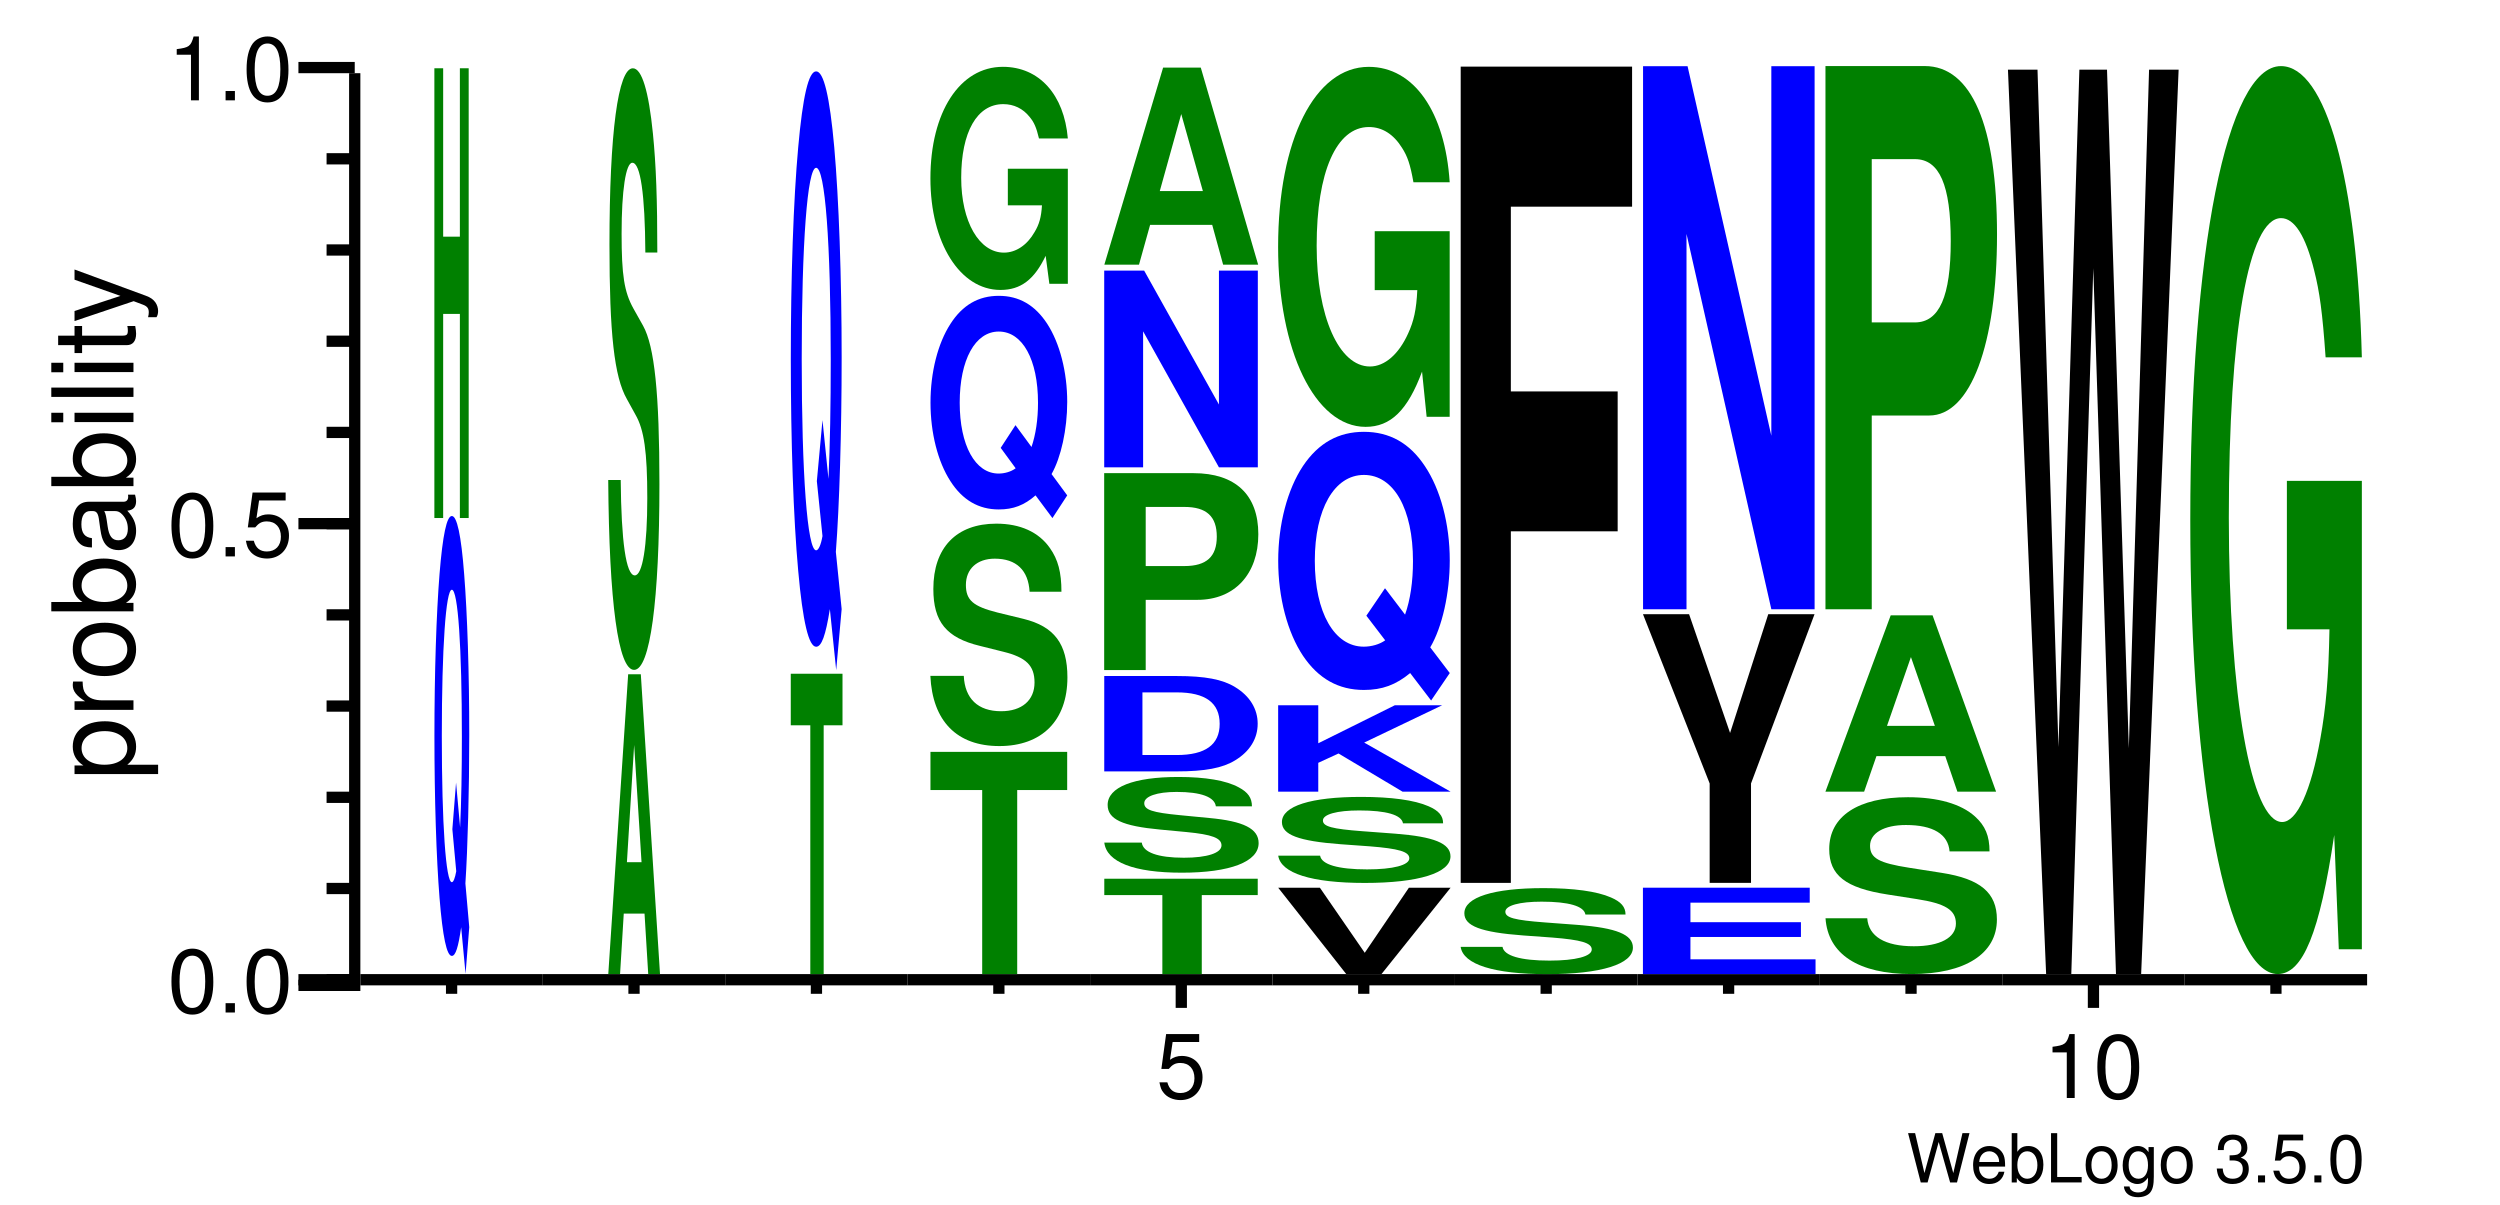 <?xml version="1.0" encoding="UTF-8"?>
<svg xmlns="http://www.w3.org/2000/svg" xmlns:xlink="http://www.w3.org/1999/xlink" width="222pt" height="107pt" viewBox="0 0 222 107" version="1.1" style="background: white" >
<defs>
<g>
<symbol overflow="visible" id="glyph0-0">
<path style="stroke:none;" d="M 4.469 0 L 5.578 -4.375 L 4.953 -4.375 L 4.141 -0.828 L 3.156 -4.375 L 2.547 -4.375 L 1.578 -0.828 L 0.75 -4.375 L 0.125 -4.375 L 1.25 0 L 1.859 0 L 2.844 -3.594 L 3.859 0 Z M 4.469 0 "/>
</symbol>
<symbol overflow="visible" id="glyph0-1">
<path style="stroke:none;" d="M 3.078 -1.406 C 3.078 -1.891 3.047 -2.172 2.953 -2.406 C 2.75 -2.922 2.266 -3.234 1.688 -3.234 C 0.797 -3.234 0.234 -2.562 0.234 -1.531 C 0.234 -0.5 0.781 0.141 1.672 0.141 C 2.391 0.141 2.891 -0.266 3.016 -0.953 L 2.516 -0.953 C 2.375 -0.547 2.094 -0.328 1.688 -0.328 C 1.375 -0.328 1.094 -0.469 0.938 -0.734 C 0.812 -0.906 0.766 -1.094 0.766 -1.406 Z M 0.781 -1.812 C 0.812 -2.391 1.172 -2.766 1.672 -2.766 C 2.172 -2.766 2.547 -2.359 2.547 -1.844 C 2.547 -1.844 2.547 -1.828 2.531 -1.812 Z M 0.781 -1.812 "/>
</symbol>
<symbol overflow="visible" id="glyph0-2">
<path style="stroke:none;" d="M 0.328 -4.375 L 0.328 0 L 0.781 0 L 0.781 -0.406 C 1.016 -0.031 1.328 0.141 1.766 0.141 C 2.594 0.141 3.141 -0.547 3.141 -1.578 C 3.141 -2.609 2.625 -3.234 1.797 -3.234 C 1.359 -3.234 1.062 -3.078 0.828 -2.719 L 0.828 -4.375 Z M 1.703 -2.766 C 2.25 -2.766 2.609 -2.281 2.609 -1.531 C 2.609 -0.812 2.25 -0.328 1.703 -0.328 C 1.172 -0.328 0.828 -0.812 0.828 -1.547 C 0.828 -2.281 1.172 -2.766 1.703 -2.766 Z M 1.703 -2.766 "/>
</symbol>
<symbol overflow="visible" id="glyph0-3">
<path style="stroke:none;" d="M 1.031 -4.375 L 0.484 -4.375 L 0.484 0 L 3.203 0 L 3.203 -0.484 L 1.031 -0.484 Z M 1.031 -4.375 "/>
</symbol>
<symbol overflow="visible" id="glyph0-4">
<path style="stroke:none;" d="M 1.625 -3.234 C 0.75 -3.234 0.219 -2.609 0.219 -1.547 C 0.219 -0.484 0.75 0.141 1.641 0.141 C 2.516 0.141 3.062 -0.484 3.062 -1.531 C 3.062 -2.609 2.531 -3.234 1.625 -3.234 Z M 1.641 -2.766 C 2.203 -2.766 2.531 -2.312 2.531 -1.531 C 2.531 -0.797 2.188 -0.328 1.641 -0.328 C 1.078 -0.328 0.734 -0.781 0.734 -1.547 C 0.734 -2.297 1.078 -2.766 1.641 -2.766 Z M 1.641 -2.766 "/>
</symbol>
<symbol overflow="visible" id="glyph0-5">
<path style="stroke:none;" d="M 2.469 -3.141 L 2.469 -2.688 C 2.219 -3.062 1.906 -3.234 1.516 -3.234 C 0.719 -3.234 0.172 -2.531 0.172 -1.516 C 0.172 -1 0.312 -0.578 0.562 -0.281 C 0.797 -0.016 1.141 0.141 1.469 0.141 C 1.859 0.141 2.141 -0.031 2.422 -0.422 L 2.422 -0.266 C 2.422 0.156 2.375 0.422 2.25 0.594 C 2.109 0.781 1.859 0.891 1.547 0.891 C 1.312 0.891 1.109 0.828 0.984 0.719 C 0.859 0.625 0.812 0.547 0.781 0.359 L 0.281 0.359 C 0.328 0.953 0.797 1.312 1.531 1.312 C 2 1.312 2.406 1.156 2.609 0.906 C 2.844 0.625 2.938 0.219 2.938 -0.516 L 2.938 -3.141 Z M 1.562 -2.766 C 2.109 -2.766 2.422 -2.312 2.422 -1.531 C 2.422 -0.781 2.094 -0.328 1.578 -0.328 C 1.031 -0.328 0.703 -0.781 0.703 -1.547 C 0.703 -2.297 1.031 -2.766 1.562 -2.766 Z M 1.562 -2.766 "/>
</symbol>
<symbol overflow="visible" id="glyph0-6">
<path style="stroke:none;" d=""/>
</symbol>
<symbol overflow="visible" id="glyph0-7">
<path style="stroke:none;" d="M 1.328 -1.953 L 1.609 -1.953 C 2.203 -1.953 2.5 -1.688 2.5 -1.188 C 2.5 -0.641 2.172 -0.328 1.609 -0.328 C 1.031 -0.328 0.75 -0.625 0.719 -1.234 L 0.188 -1.234 C 0.219 -0.891 0.281 -0.672 0.375 -0.484 C 0.594 -0.078 1.016 0.141 1.594 0.141 C 2.469 0.141 3.031 -0.391 3.031 -1.188 C 3.031 -1.734 2.828 -2.031 2.312 -2.203 C 2.719 -2.359 2.906 -2.656 2.906 -3.078 C 2.906 -3.812 2.422 -4.25 1.609 -4.25 C 0.75 -4.25 0.297 -3.781 0.281 -2.875 L 0.812 -2.875 C 0.812 -3.141 0.844 -3.281 0.906 -3.406 C 1.031 -3.641 1.297 -3.797 1.625 -3.797 C 2.094 -3.797 2.375 -3.516 2.375 -3.062 C 2.375 -2.766 2.266 -2.594 2.031 -2.484 C 1.891 -2.438 1.703 -2.406 1.328 -2.406 Z M 1.328 -1.953 "/>
</symbol>
<symbol overflow="visible" id="glyph0-8">
<path style="stroke:none;" d="M 1.141 -0.625 L 0.516 -0.625 L 0.516 0 L 1.141 0 Z M 1.141 -0.625 "/>
</symbol>
<symbol overflow="visible" id="glyph0-9">
<path style="stroke:none;" d="M 2.859 -4.25 L 0.656 -4.25 L 0.344 -1.938 L 0.828 -1.938 C 1.078 -2.234 1.281 -2.328 1.609 -2.328 C 2.172 -2.328 2.531 -1.938 2.531 -1.312 C 2.531 -0.703 2.188 -0.328 1.609 -0.328 C 1.141 -0.328 0.859 -0.562 0.734 -1.047 L 0.203 -1.047 C 0.281 -0.703 0.344 -0.531 0.469 -0.375 C 0.703 -0.047 1.141 0.141 1.625 0.141 C 2.484 0.141 3.078 -0.484 3.078 -1.391 C 3.078 -2.219 2.516 -2.797 1.703 -2.797 C 1.406 -2.797 1.156 -2.719 0.922 -2.547 L 1.094 -3.734 L 2.859 -3.734 Z M 2.859 -4.25 "/>
</symbol>
<symbol overflow="visible" id="glyph0-10">
<path style="stroke:none;" d="M 1.656 -4.25 C 1.25 -4.25 0.891 -4.078 0.672 -3.781 C 0.391 -3.406 0.266 -2.844 0.266 -2.062 C 0.266 -0.625 0.734 0.141 1.656 0.141 C 2.547 0.141 3.047 -0.625 3.047 -2.016 C 3.047 -2.844 2.906 -3.406 2.625 -3.781 C 2.406 -4.094 2.047 -4.25 1.656 -4.25 Z M 1.656 -3.781 C 2.219 -3.781 2.5 -3.203 2.5 -2.062 C 2.5 -0.859 2.219 -0.297 1.641 -0.297 C 1.078 -0.297 0.797 -0.891 0.797 -2.047 C 0.797 -3.219 1.078 -3.781 1.656 -3.781 Z M 1.656 -3.781 "/>
</symbol>
<symbol overflow="visible" id="glyph1-0">
<path style="stroke:none;" d="M 2.203 -5.672 C 1.672 -5.672 1.188 -5.438 0.891 -5.047 C 0.531 -4.547 0.344 -3.797 0.344 -2.75 C 0.344 -0.828 0.984 0.188 2.203 0.188 C 3.406 0.188 4.062 -0.828 4.062 -2.703 C 4.062 -3.797 3.875 -4.531 3.5 -5.047 C 3.203 -5.453 2.734 -5.672 2.203 -5.672 Z M 2.203 -5.047 C 2.953 -5.047 3.344 -4.281 3.344 -2.766 C 3.344 -1.156 2.969 -0.406 2.188 -0.406 C 1.438 -0.406 1.062 -1.188 1.062 -2.734 C 1.062 -4.281 1.438 -5.047 2.203 -5.047 Z M 2.203 -5.047 "/>
</symbol>
<symbol overflow="visible" id="glyph1-1">
<path style="stroke:none;" d="M 1.531 -0.828 L 0.703 -0.828 L 0.703 0 L 1.531 0 Z M 1.531 -0.828 "/>
</symbol>
<symbol overflow="visible" id="glyph1-2">
<path style="stroke:none;" d="M 3.812 -5.672 L 0.875 -5.672 L 0.453 -2.578 L 1.109 -2.578 C 1.438 -2.969 1.703 -3.109 2.141 -3.109 C 2.906 -3.109 3.391 -2.594 3.391 -1.75 C 3.391 -0.938 2.906 -0.438 2.141 -0.438 C 1.531 -0.438 1.156 -0.75 0.984 -1.391 L 0.281 -1.391 C 0.375 -0.922 0.453 -0.703 0.625 -0.5 C 0.938 -0.062 1.516 0.188 2.156 0.188 C 3.297 0.188 4.109 -0.641 4.109 -1.844 C 4.109 -2.969 3.359 -3.734 2.266 -3.734 C 1.875 -3.734 1.547 -3.625 1.219 -3.391 L 1.453 -4.969 L 3.812 -4.969 Z M 3.812 -5.672 "/>
</symbol>
<symbol overflow="visible" id="glyph1-3">
<path style="stroke:none;" d="M 2.078 -4.047 L 2.078 0 L 2.781 0 L 2.781 -5.672 L 2.312 -5.672 C 2.062 -4.797 1.906 -4.688 0.812 -4.547 L 0.812 -4.047 Z M 2.078 -4.047 "/>
</symbol>
<symbol overflow="visible" id="glyph2-0">
<path style="stroke:none;" d="M 2.188 -0.547 L 2.188 -1.375 L -0.547 -1.375 C -0.016 -1.812 0.234 -2.312 0.234 -2.984 C 0.234 -4.344 -0.859 -5.234 -2.531 -5.234 C -4.297 -5.234 -5.391 -4.375 -5.391 -2.984 C -5.391 -2.266 -5.062 -1.703 -4.453 -1.312 L -5.234 -1.312 L -5.234 -0.547 Z M -4.609 -2.844 C -4.609 -3.766 -3.797 -4.359 -2.547 -4.359 C -1.359 -4.359 -0.547 -3.75 -0.547 -2.844 C -0.547 -1.953 -1.344 -1.375 -2.578 -1.375 C -3.812 -1.375 -4.609 -1.953 -4.609 -2.844 Z M -4.609 -2.844 "/>
</symbol>
<symbol overflow="visible" id="glyph2-1">
<path style="stroke:none;" d="M -5.234 -0.688 L 0 -0.688 L 0 -1.531 L -2.719 -1.531 C -3.469 -1.531 -3.953 -1.719 -4.25 -2.125 C -4.438 -2.375 -4.5 -2.625 -4.516 -3.203 L -5.359 -3.203 C -5.375 -3.062 -5.391 -3 -5.391 -2.891 C -5.391 -2.344 -5.062 -1.938 -4.297 -1.453 L -5.234 -1.453 Z M -5.234 -0.688 "/>
</symbol>
<symbol overflow="visible" id="glyph2-2">
<path style="stroke:none;" d="M -5.391 -2.719 C -5.391 -1.25 -4.344 -0.359 -2.578 -0.359 C -0.812 -0.359 0.234 -1.234 0.234 -2.734 C 0.234 -4.203 -0.812 -5.094 -2.547 -5.094 C -4.344 -5.094 -5.391 -4.234 -5.391 -2.719 Z M -4.625 -2.734 C -4.625 -3.672 -3.844 -4.234 -2.547 -4.234 C -1.312 -4.234 -0.547 -3.656 -0.547 -2.734 C -0.547 -1.797 -1.312 -1.234 -2.578 -1.234 C -3.844 -1.234 -4.625 -1.797 -4.625 -2.734 Z M -4.625 -2.734 "/>
</symbol>
<symbol overflow="visible" id="glyph2-3">
<path style="stroke:none;" d="M -7.297 -0.547 L 0 -0.547 L 0 -1.297 L -0.672 -1.297 C -0.062 -1.688 0.234 -2.219 0.234 -2.953 C 0.234 -4.328 -0.906 -5.234 -2.641 -5.234 C -4.344 -5.234 -5.391 -4.375 -5.391 -2.984 C -5.391 -2.266 -5.125 -1.766 -4.531 -1.375 L -7.297 -1.375 Z M -4.609 -2.828 C -4.609 -3.766 -3.797 -4.359 -2.547 -4.359 C -1.359 -4.359 -0.547 -3.734 -0.547 -2.828 C -0.547 -1.953 -1.344 -1.375 -2.578 -1.375 C -3.812 -1.375 -4.609 -1.953 -4.609 -2.828 Z M -4.609 -2.828 "/>
</symbol>
<symbol overflow="visible" id="glyph2-4">
<path style="stroke:none;" d="M -0.484 -5.344 C -0.469 -5.266 -0.469 -5.219 -0.469 -5.172 C -0.469 -4.875 -0.625 -4.719 -0.875 -4.719 L -3.953 -4.719 C -4.891 -4.719 -5.391 -4.047 -5.391 -2.75 C -5.391 -1.984 -5.172 -1.359 -4.781 -1.016 C -4.516 -0.766 -4.203 -0.672 -3.688 -0.656 L -3.688 -1.484 C -4.328 -1.562 -4.625 -1.938 -4.625 -2.719 C -4.625 -3.469 -4.344 -3.891 -3.844 -3.891 L -3.625 -3.891 C -3.266 -3.891 -3.125 -3.688 -3.047 -3.016 C -2.891 -1.844 -2.844 -1.656 -2.719 -1.344 C -2.469 -0.734 -2 -0.422 -1.312 -0.422 C -0.375 -0.422 0.234 -1.078 0.234 -2.141 C 0.234 -2.797 0 -3.328 -0.547 -3.922 C -0.016 -3.984 0.234 -4.234 0.234 -4.781 C 0.234 -4.953 0.203 -5.078 0.141 -5.344 Z M -1.656 -3.891 C -1.375 -3.891 -1.203 -3.812 -0.969 -3.562 C -0.656 -3.219 -0.5 -2.812 -0.5 -2.312 C -0.5 -1.672 -0.812 -1.297 -1.344 -1.297 C -1.891 -1.297 -2.172 -1.656 -2.297 -2.547 C -2.422 -3.438 -2.453 -3.609 -2.594 -3.891 Z M -1.656 -3.891 "/>
</symbol>
<symbol overflow="visible" id="glyph2-5">
<path style="stroke:none;" d="M -5.234 -1.5 L -5.234 -0.672 L 0 -0.672 L 0 -1.5 Z M -7.297 -1.5 L -7.297 -0.656 L -6.234 -0.656 L -6.234 -1.5 Z M -7.297 -1.5 "/>
</symbol>
<symbol overflow="visible" id="glyph2-6">
<path style="stroke:none;" d="M -7.297 -1.516 L -7.297 -0.688 L 0 -0.688 L 0 -1.516 Z M -7.297 -1.516 "/>
</symbol>
<symbol overflow="visible" id="glyph2-7">
<path style="stroke:none;" d="M -5.234 -2.547 L -5.234 -1.688 L -6.688 -1.688 L -6.688 -0.844 L -5.234 -0.844 L -5.234 -0.141 L -4.562 -0.141 L -4.562 -0.844 L -0.594 -0.844 C -0.062 -0.844 0.234 -1.203 0.234 -1.859 C 0.234 -2.062 0.203 -2.266 0.156 -2.547 L -0.547 -2.547 C -0.516 -2.438 -0.5 -2.297 -0.5 -2.141 C -0.5 -1.781 -0.594 -1.688 -0.969 -1.688 L -4.562 -1.688 L -4.562 -2.547 Z M -5.234 -2.547 "/>
</symbol>
<symbol overflow="visible" id="glyph2-8">
<path style="stroke:none;" d="M -5.234 -3.875 L -1.156 -2.438 L -5.234 -1.094 L -5.234 -0.203 L 0.016 -1.969 L 0.844 -1.656 C 1.219 -1.516 1.359 -1.328 1.359 -0.984 C 1.359 -0.859 1.344 -0.719 1.297 -0.547 L 2.047 -0.547 C 2.141 -0.703 2.188 -0.875 2.188 -1.094 C 2.188 -1.375 2.094 -1.656 1.938 -1.875 C 1.734 -2.141 1.516 -2.297 1.094 -2.453 L -5.234 -4.781 Z M -5.234 -3.875 "/>
</symbol>
<symbol overflow="visible" id="glyph3-0">
<path style="stroke:none;" d="M 2.938 -5.266 C 3.141 -8.328 3.281 -13.453 3.281 -18.469 C 3.281 -23.938 3.109 -29.203 2.828 -32.734 C 2.562 -36.203 2.188 -37.891 1.734 -37.891 C 1.281 -37.891 0.922 -36.203 0.641 -32.734 C 0.359 -29.203 0.188 -23.938 0.188 -18.359 C 0.188 -12.781 0.359 -7.516 0.641 -3.984 C 0.922 -0.516 1.281 1.172 1.734 1.172 C 2.062 1.172 2.312 0.406 2.562 -1.375 L 2.953 2.766 L 3.281 -1.375 Z M 2.109 -14.219 L 1.781 -10.078 L 2.125 -6.344 C 2.016 -5.734 1.875 -5.375 1.734 -5.375 C 1.203 -5.375 0.844 -10.531 0.844 -18.359 C 0.844 -26.188 1.203 -31.344 1.734 -31.344 C 2.281 -31.344 2.625 -26.234 2.625 -18.312 C 2.625 -15.234 2.578 -12.484 2.469 -10.234 Z M 2.109 -14.219 "/>
</symbol>
<symbol overflow="visible" id="glyph4-0">
<path style="stroke:none;" d="M 2.609 -18.125 L 2.609 0 L 3.391 0 L 3.391 -39.938 L 2.609 -39.938 L 2.609 -24.984 L 1.125 -24.984 L 1.125 -39.938 L 0.344 -39.938 L 0.344 0 L 1.125 0 L 1.125 -18.125 Z M 2.609 -18.125 "/>
</symbol>
<symbol overflow="visible" id="glyph5-0">
<path style="stroke:none;" d="M 3.391 -5.375 L 3.719 0 L 4.766 0 L 3.062 -26.625 L 1.938 -26.625 L 0.172 0 L 1.219 0 L 1.547 -5.375 Z M 3.125 -9.938 L 1.828 -9.938 L 2.469 -20.344 Z M 3.125 -9.938 "/>
</symbol>
<symbol overflow="visible" id="glyph6-0">
<path style="stroke:none;" d="M 4.594 -35.453 C 4.594 -40.141 4.484 -43.219 4.203 -46.016 C 3.828 -49.781 3.219 -51.812 2.422 -51.812 C 1.109 -51.812 0.344 -46.078 0.344 -36.156 C 0.344 -28.25 0.766 -24.406 1.891 -22.438 L 2.656 -21.047 C 3.422 -19.719 3.703 -17.766 3.703 -13.641 C 3.703 -9.375 3.281 -6.781 2.594 -6.781 C 1.812 -6.781 1.391 -9.797 1.344 -15.25 L 0.234 -15.25 C 0.312 -4.328 1.125 1.609 2.531 1.609 C 3.953 1.609 4.781 -4.547 4.781 -14.891 C 4.781 -22.938 4.344 -27.125 3.328 -28.953 L 2.469 -30.484 C 1.656 -31.953 1.422 -33.422 1.422 -37.125 C 1.422 -40.969 1.797 -43.422 2.375 -43.422 C 3.094 -43.422 3.5 -40.625 3.531 -35.453 Z M 4.594 -35.453 "/>
</symbol>
<symbol overflow="visible" id="glyph7-0">
<path style="stroke:none;" d="M 3.031 -22.094 L 4.703 -22.094 L 4.703 -26.672 L 0.109 -26.672 L 0.109 -22.094 L 1.844 -22.094 L 1.844 0 L 3.031 0 Z M 3.031 -22.094 "/>
</symbol>
<symbol overflow="visible" id="glyph8-0">
<path style="stroke:none;" d="M 4.281 -6.891 C 4.594 -10.906 4.797 -17.594 4.797 -24.141 C 4.797 -31.312 4.547 -38.188 4.141 -42.812 C 3.734 -47.359 3.203 -49.562 2.531 -49.562 C 1.859 -49.562 1.344 -47.359 0.938 -42.812 C 0.516 -38.188 0.281 -31.312 0.281 -24.016 C 0.281 -16.719 0.516 -9.828 0.938 -5.219 C 1.344 -0.672 1.875 1.531 2.531 1.531 C 3.016 1.531 3.375 0.531 3.75 -1.812 L 4.312 3.609 L 4.797 -1.812 Z M 3.094 -18.594 L 2.594 -13.172 L 3.094 -8.297 C 2.953 -7.484 2.734 -7.031 2.531 -7.031 C 1.75 -7.031 1.25 -13.781 1.25 -24.016 C 1.25 -34.25 1.75 -41 2.531 -41 C 3.328 -41 3.828 -34.312 3.828 -23.953 C 3.828 -19.938 3.766 -16.328 3.625 -13.375 Z M 3.094 -18.594 "/>
</symbol>
<symbol overflow="visible" id="glyph9-0">
<path style="stroke:none;" d="M 8 -16.344 L 12.438 -16.344 L 12.438 -19.734 L 0.297 -19.734 L 0.297 -16.344 L 4.891 -16.344 L 4.891 0 L 8 0 Z M 8 -16.344 "/>
</symbol>
<symbol overflow="visible" id="glyph10-0">
<path style="stroke:none;" d="M 12.281 -13.109 C 12.281 -14.828 11.984 -15.969 11.25 -17 C 10.266 -18.406 8.625 -19.156 6.5 -19.156 C 2.953 -19.156 0.906 -17.031 0.906 -13.359 C 0.906 -10.438 2.062 -9.016 5.062 -8.297 L 7.125 -7.781 C 9.141 -7.281 9.891 -6.562 9.891 -5.047 C 9.891 -3.469 8.766 -2.5 6.922 -2.5 C 4.859 -2.5 3.703 -3.625 3.609 -5.641 L 0.641 -5.641 C 0.828 -1.609 3 0.594 6.766 0.594 C 10.562 0.594 12.812 -1.688 12.812 -5.5 C 12.812 -8.484 11.641 -10.031 8.906 -10.703 L 6.594 -11.266 C 4.438 -11.812 3.797 -12.359 3.797 -13.719 C 3.797 -15.141 4.797 -16.047 6.359 -16.047 C 8.281 -16.047 9.344 -15.016 9.453 -13.109 Z M 12.281 -13.109 "/>
</symbol>
<symbol overflow="visible" id="glyph11-0">
<path style="stroke:none;" d="M 11.5 -2.562 C 12.344 -4.047 12.891 -6.531 12.891 -8.969 C 12.891 -11.625 12.234 -14.172 11.125 -15.891 C 10.031 -17.578 8.609 -18.391 6.812 -18.391 C 5.016 -18.391 3.594 -17.578 2.516 -15.891 C 1.406 -14.172 0.75 -11.625 0.75 -8.906 C 0.75 -6.203 1.406 -3.656 2.516 -1.938 C 3.594 -0.25 5.031 0.578 6.812 0.578 C 8.109 0.578 9.078 0.203 10.078 -0.672 L 11.578 1.344 L 12.891 -0.672 Z M 8.297 -6.906 L 6.984 -4.891 L 8.312 -3.078 C 7.922 -2.781 7.344 -2.609 6.797 -2.609 C 4.719 -2.609 3.344 -5.109 3.344 -8.906 C 3.344 -12.719 4.719 -15.219 6.812 -15.219 C 8.922 -15.219 10.297 -12.734 10.297 -8.891 C 10.297 -7.406 10.094 -6.062 9.719 -4.969 Z M 8.297 -6.906 "/>
</symbol>
<symbol overflow="visible" id="glyph12-0">
<path style="stroke:none;" d="M 12.969 -10.172 L 7.641 -10.172 L 7.641 -6.922 L 10.672 -6.922 C 10.609 -5.859 10.422 -5.219 10.016 -4.547 C 9.359 -3.391 8.359 -2.719 7.297 -2.719 C 5.094 -2.719 3.5 -5.469 3.5 -9.359 C 3.5 -13.438 4.906 -15.906 7.234 -15.906 C 8.172 -15.906 8.984 -15.516 9.578 -14.766 C 9.969 -14.297 10.172 -13.844 10.406 -12.859 L 12.969 -12.859 C 12.641 -16.75 10.422 -19.219 7.203 -19.219 C 3.375 -19.219 0.766 -15.203 0.766 -9.312 C 0.766 -3.578 3.391 0.594 6.984 0.594 C 8.781 0.594 9.984 -0.312 11 -2.438 L 11.328 0.047 L 12.969 0.047 Z M 12.969 -10.172 "/>
</symbol>
<symbol overflow="visible" id="glyph13-0">
<path style="stroke:none;" d="M 8.984 -7.016 L 13.953 -7.016 L 13.953 -8.469 L 0.328 -8.469 L 0.328 -7.016 L 5.484 -7.016 L 5.484 0 L 8.984 0 Z M 8.984 -7.016 "/>
</symbol>
<symbol overflow="visible" id="glyph14-0">
<path style="stroke:none;" d="M 13.844 -5.641 C 13.844 -6.391 13.5 -6.891 12.672 -7.328 C 11.562 -7.938 9.719 -8.25 7.312 -8.25 C 3.328 -8.25 1.031 -7.344 1.031 -5.766 C 1.031 -4.5 2.328 -3.891 5.703 -3.578 L 8.031 -3.359 C 10.297 -3.141 11.141 -2.828 11.141 -2.172 C 11.141 -1.5 9.875 -1.078 7.797 -1.078 C 5.469 -1.078 4.172 -1.562 4.062 -2.422 L 0.734 -2.422 C 0.938 -0.688 3.375 0.25 7.609 0.25 C 11.906 0.25 14.438 -0.719 14.438 -2.375 C 14.438 -3.656 13.109 -4.328 10.031 -4.609 L 7.438 -4.859 C 5 -5.094 4.281 -5.328 4.281 -5.922 C 4.281 -6.531 5.406 -6.922 7.156 -6.922 C 9.328 -6.922 10.531 -6.469 10.641 -5.641 Z M 13.844 -5.641 "/>
</symbol>
<symbol overflow="visible" id="glyph15-0">
<path style="stroke:none;" d="M 1.734 0 L 8.172 0 C 10.672 0 12.25 -0.297 13.359 -0.984 C 14.672 -1.781 15.359 -2.922 15.359 -4.234 C 15.359 -5.531 14.672 -6.688 13.359 -7.484 C 12.25 -8.172 10.688 -8.469 8.172 -8.469 L 1.734 -8.469 Z M 5.125 -1.453 L 5.125 -7.016 L 8.172 -7.016 C 10.719 -7.016 11.984 -6.094 11.984 -4.219 C 11.984 -2.375 10.719 -1.453 8.172 -1.453 Z M 5.125 -1.453 "/>
</symbol>
<symbol overflow="visible" id="glyph16-0">
<path style="stroke:none;" d="M 5.547 -6.234 L 10.141 -6.234 C 13.438 -6.234 15.547 -8.516 15.547 -12.062 C 15.547 -15.562 13.516 -17.484 9.781 -17.484 L 1.859 -17.484 L 1.859 0 L 5.547 0 Z M 5.547 -9.234 L 5.547 -14.484 L 8.984 -14.484 C 10.953 -14.484 11.859 -13.641 11.859 -11.844 C 11.859 -10.078 10.953 -9.234 8.984 -9.234 Z M 5.547 -9.234 "/>
</symbol>
<symbol overflow="visible" id="glyph17-0">
<path style="stroke:none;" d="M 11.75 0 L 15.203 0 L 15.203 -17.469 L 11.75 -17.469 L 11.75 -5.578 L 5.109 -17.469 L 1.562 -17.469 L 1.562 0 L 5.016 0 L 5.016 -12.078 Z M 11.75 0 "/>
</symbol>
<symbol overflow="visible" id="glyph18-0">
<path style="stroke:none;" d="M 10.109 -3.531 L 11.078 0 L 14.188 0 L 9.094 -17.5 L 5.75 -17.5 L 0.531 0 L 3.609 0 L 4.594 -3.531 Z M 9.281 -6.531 L 5.453 -6.531 L 7.359 -13.375 Z M 9.281 -6.531 "/>
</symbol>
<symbol overflow="visible" id="glyph19-0">
<path style="stroke:none;" d="M 9.766 0 L 15.906 -7.672 L 12.203 -7.672 L 8.281 -1.891 L 4.297 -7.672 L 0.594 -7.672 L 6.641 0 Z M 9.766 0 "/>
</symbol>
<symbol overflow="visible" id="glyph20-0">
<path style="stroke:none;" d="M 15.453 -5.062 C 15.453 -5.734 15.062 -6.188 14.156 -6.578 C 12.906 -7.125 10.844 -7.406 8.172 -7.406 C 3.719 -7.406 1.141 -6.594 1.141 -5.172 C 1.141 -4.047 2.594 -3.484 6.359 -3.203 L 8.953 -3.016 C 11.5 -2.812 12.453 -2.547 12.453 -1.953 C 12.453 -1.344 11.016 -0.969 8.703 -0.969 C 6.109 -0.969 4.656 -1.406 4.531 -2.188 L 0.812 -2.188 C 1.047 -0.625 3.766 0.234 8.5 0.234 C 13.281 0.234 16.109 -0.656 16.109 -2.125 C 16.109 -3.281 14.641 -3.875 11.203 -4.141 L 8.297 -4.359 C 5.578 -4.562 4.781 -4.781 4.781 -5.312 C 4.781 -5.859 6.031 -6.203 8 -6.203 C 10.406 -6.203 11.766 -5.812 11.891 -5.062 Z M 15.453 -5.062 "/>
</symbol>
<symbol overflow="visible" id="glyph21-0">
<path style="stroke:none;" d="M 5.328 -2.562 L 7.125 -3.391 L 12.812 0 L 17.078 0 L 9.406 -4.359 L 16.328 -7.672 L 12.125 -7.672 L 5.328 -4.297 L 5.328 -7.672 L 1.766 -7.672 L 1.766 0 L 5.328 0 Z M 5.328 -2.562 "/>
</symbol>
<symbol overflow="visible" id="glyph22-0">
<path style="stroke:none;" d="M 14.438 -3.094 C 15.5 -4.891 16.172 -7.891 16.172 -10.828 C 16.172 -14.047 15.344 -17.141 13.953 -19.203 C 12.594 -21.25 10.812 -22.234 8.547 -22.234 C 6.297 -22.234 4.516 -21.25 3.141 -19.203 C 1.766 -17.141 0.938 -14.047 0.938 -10.781 C 0.938 -7.5 1.766 -4.406 3.141 -2.344 C 4.516 -0.297 6.312 0.688 8.547 0.688 C 10.172 0.688 11.391 0.234 12.656 -0.812 L 14.516 1.625 L 16.172 -0.812 Z M 10.422 -8.344 L 8.766 -5.906 L 10.438 -3.719 C 9.938 -3.359 9.219 -3.156 8.531 -3.156 C 5.922 -3.156 4.188 -6.188 4.188 -10.781 C 4.188 -15.375 5.922 -18.406 8.547 -18.406 C 11.203 -18.406 12.906 -15.391 12.906 -10.75 C 12.906 -8.938 12.672 -7.328 12.203 -6 Z M 10.422 -8.344 "/>
</symbol>
<symbol overflow="visible" id="glyph23-0">
<path style="stroke:none;" d="M 16.188 -16.406 L 9.531 -16.406 L 9.531 -11.172 L 13.312 -11.172 C 13.234 -9.453 13 -8.406 12.5 -7.328 C 11.672 -5.484 10.422 -4.391 9.109 -4.391 C 6.359 -4.391 4.375 -8.828 4.375 -15.109 C 4.375 -21.672 6.125 -25.656 9.016 -25.656 C 10.203 -25.656 11.203 -25.016 11.953 -23.812 C 12.438 -23.062 12.688 -22.344 12.969 -20.75 L 16.188 -20.75 C 15.781 -27.031 13 -31 9 -31 C 4.219 -31 0.953 -24.516 0.953 -15.016 C 0.953 -5.781 4.234 0.969 8.719 0.969 C 10.953 0.969 12.453 -0.5 13.734 -3.938 L 14.141 0.078 L 16.188 0.078 Z M 16.188 -16.406 "/>
</symbol>
<symbol overflow="visible" id="glyph24-0">
<path style="stroke:none;" d="M 6.656 -31.219 L 16.141 -31.219 L 16.141 -43.641 L 6.656 -43.641 L 6.656 -60.047 L 17.422 -60.047 L 17.422 -72.484 L 2.203 -72.484 L 2.203 0 L 6.656 0 Z M 6.656 -31.219 "/>
</symbol>
<symbol overflow="visible" id="glyph25-0">
<path style="stroke:none;" d="M 6.438 -3.297 L 16.25 -3.297 L 16.25 -4.609 L 6.438 -4.609 L 6.438 -6.344 L 17.031 -6.344 L 17.031 -7.672 L 2.219 -7.672 L 2.219 0 L 17.547 0 L 17.547 -1.312 L 6.438 -1.312 Z M 6.438 -3.297 "/>
</symbol>
<symbol overflow="visible" id="glyph26-0">
<path style="stroke:none;" d="M 10.25 -8.828 L 15.891 -23.859 L 11.781 -23.859 L 8.391 -13.312 L 4.75 -23.859 L 0.656 -23.859 L 6.578 -8.828 L 6.578 0 L 10.25 0 Z M 10.25 -8.828 "/>
</symbol>
<symbol overflow="visible" id="glyph27-0">
<path style="stroke:none;" d="M 13.141 0 L 16.984 0 L 16.984 -48.219 L 13.141 -48.219 L 13.141 -15.406 L 5.703 -48.219 L 1.75 -48.219 L 1.75 0 L 5.609 0 L 5.609 -33.328 Z M 13.141 0 "/>
</symbol>
<symbol overflow="visible" id="glyph28-0">
<path style="stroke:none;" d="M 15.375 -10.422 C 15.375 -11.797 15 -12.703 14.078 -13.531 C 12.844 -14.641 10.797 -15.234 8.125 -15.234 C 3.703 -15.234 1.141 -13.547 1.141 -10.625 C 1.141 -8.312 2.578 -7.172 6.328 -6.594 L 8.922 -6.188 C 11.453 -5.797 12.391 -5.219 12.391 -4.016 C 12.391 -2.75 10.969 -2 8.656 -2 C 6.078 -2 4.641 -2.875 4.516 -4.484 L 0.812 -4.484 C 1.031 -1.281 3.75 0.469 8.453 0.469 C 13.219 0.469 16.031 -1.344 16.031 -4.375 C 16.031 -6.75 14.562 -7.984 11.141 -8.516 L 8.25 -8.969 C 5.547 -9.391 4.766 -9.828 4.766 -10.922 C 4.766 -12.047 6 -12.766 7.953 -12.766 C 10.359 -12.766 11.703 -11.953 11.828 -10.422 Z M 15.375 -10.422 "/>
</symbol>
<symbol overflow="visible" id="glyph29-0">
<path style="stroke:none;" d="M 11.219 -3.156 L 12.297 0 L 15.734 0 L 10.094 -15.656 L 6.375 -15.656 L 0.578 0 L 4.016 0 L 5.109 -3.156 Z M 10.297 -5.844 L 6.047 -5.844 L 8.172 -11.953 Z M 10.297 -5.844 "/>
</symbol>
<symbol overflow="visible" id="glyph30-0">
<path style="stroke:none;" d="M 6.188 -17.203 L 11.297 -17.203 C 14.953 -17.203 17.312 -23.484 17.312 -33.281 C 17.312 -42.953 15.047 -48.234 10.891 -48.234 L 2.078 -48.234 L 2.078 0 L 6.188 0 Z M 6.188 -25.469 L 6.188 -39.969 L 10.016 -39.969 C 12.203 -39.969 13.203 -37.656 13.203 -32.688 C 13.203 -27.797 12.203 -25.469 10.016 -25.469 Z M 6.188 -25.469 "/>
</symbol>
<symbol overflow="visible" id="glyph31-0">
<path style="stroke:none;" d="M 12.047 0 L 15.375 -80.312 L 12.75 -80.312 L 10.953 -20.047 L 9.016 -80.312 L 6.562 -80.312 L 4.703 -20.156 L 2.844 -80.312 L 0.219 -80.312 L 3.609 0 L 5.844 0 L 7.797 -62.688 L 9.812 0 Z M 12.047 0 "/>
</symbol>
<symbol overflow="visible" id="glyph32-0">
<path style="stroke:none;" d="M 16.188 -41.375 L 9.531 -41.375 L 9.531 -28.188 L 13.312 -28.188 C 13.234 -23.859 13 -21.219 12.5 -18.469 C 11.672 -13.828 10.422 -11.078 9.109 -11.078 C 6.359 -11.078 4.375 -22.266 4.375 -38.109 C 4.375 -54.672 6.125 -64.703 9.016 -64.703 C 10.203 -64.703 11.203 -63.109 11.953 -60.062 C 12.438 -58.156 12.688 -56.359 12.969 -52.344 L 16.188 -52.344 C 15.781 -68.188 13 -78.203 9 -78.203 C 4.219 -78.203 0.953 -61.844 0.953 -37.891 C 0.953 -14.562 4.234 2.422 8.719 2.422 C 10.953 2.422 12.453 -1.266 13.734 -9.922 L 14.141 0.219 L 16.188 0.219 Z M 16.188 -41.375 "/>
</symbol>
</g>
</defs>
<g id="surface1">
<g style="fill:rgb(0%,0%,0%);fill-opacity:1;">
  <use xlink:href="#glyph0-0" x="169.312" y="105"/>
  <use xlink:href="#glyph0-1" x="174.976" y="105"/>
  <use xlink:href="#glyph0-2" x="178.312" y="105"/>
  <use xlink:href="#glyph0-3" x="181.648" y="105"/>
  <use xlink:href="#glyph0-4" x="184.984" y="105"/>
  <use xlink:href="#glyph0-5" x="188.32" y="105"/>
  <use xlink:href="#glyph0-4" x="191.656" y="105"/>
  <use xlink:href="#glyph0-6" x="194.992" y="105"/>
  <use xlink:href="#glyph0-7" x="196.66" y="105"/>
  <use xlink:href="#glyph0-8" x="199.996" y="105"/>
  <use xlink:href="#glyph0-9" x="201.664" y="105"/>
  <use xlink:href="#glyph0-8" x="205" y="105"/>
  <use xlink:href="#glyph0-10" x="206.668" y="105"/>
</g>
<path style="fill:none;stroke-width:4.167;stroke-linecap:butt;stroke-linejoin:miter;stroke:rgb(0%,0%,0%);stroke-opacity:1;stroke-miterlimit:10;" d="M 110.417 81.25 L 131.25 81.25 L 131.25 418.75 " transform="matrix(0.24,0,0,-0.24,0,107)"/>
<g style="fill:rgb(0%,0%,0%);fill-opacity:1;">
  <use xlink:href="#glyph1-0" x="14.881" y="89.91"/>
  <use xlink:href="#glyph1-1" x="19.329" y="89.91"/>
  <use xlink:href="#glyph1-0" x="21.553" y="89.91"/>
</g>
<path style="fill:none;stroke-width:4.167;stroke-linecap:butt;stroke-linejoin:miter;stroke:rgb(0%,0%,0%);stroke-opacity:1;stroke-miterlimit:10;" d="M 110.417 83.333 L 131.25 83.333 " transform="matrix(0.24,0,0,-0.24,0,107)"/>
<g style="fill:rgb(0%,0%,0%);fill-opacity:1;">
  <use xlink:href="#glyph1-0" x="14.881" y="49.41"/>
  <use xlink:href="#glyph1-1" x="19.329" y="49.41"/>
  <use xlink:href="#glyph1-2" x="21.553" y="49.41"/>
</g>
<path style="fill:none;stroke-width:4.167;stroke-linecap:butt;stroke-linejoin:miter;stroke:rgb(0%,0%,0%);stroke-opacity:1;stroke-miterlimit:10;" d="M 110.417 252.083 L 131.25 252.083 " transform="matrix(0.24,0,0,-0.24,0,107)"/>
<g style="fill:rgb(0%,0%,0%);fill-opacity:1;">
  <use xlink:href="#glyph1-3" x="14.881" y="8.91"/>
  <use xlink:href="#glyph1-1" x="19.329" y="8.91"/>
  <use xlink:href="#glyph1-0" x="21.553" y="8.91"/>
</g>
<path style="fill:none;stroke-width:4.167;stroke-linecap:butt;stroke-linejoin:miter;stroke:rgb(0%,0%,0%);stroke-opacity:1;stroke-miterlimit:10;" d="M 110.417 420.833 L 131.25 420.833 " transform="matrix(0.24,0,0,-0.24,0,107)"/>
<path style="fill:none;stroke-width:4.167;stroke-linecap:butt;stroke-linejoin:miter;stroke:rgb(0%,0%,0%);stroke-opacity:1;stroke-miterlimit:10;" d="M 131.25 83.333 L 120.833 83.333 " transform="matrix(0.24,0,0,-0.24,0,107)"/>
<path style="fill:none;stroke-width:4.167;stroke-linecap:butt;stroke-linejoin:miter;stroke:rgb(0%,0%,0%);stroke-opacity:1;stroke-miterlimit:10;" d="M 131.25 117.09 L 120.833 117.09 " transform="matrix(0.24,0,0,-0.24,0,107)"/>
<path style="fill:none;stroke-width:4.167;stroke-linecap:butt;stroke-linejoin:miter;stroke:rgb(0%,0%,0%);stroke-opacity:1;stroke-miterlimit:10;" d="M 131.25 150.83 L 120.833 150.83 " transform="matrix(0.24,0,0,-0.24,0,107)"/>
<path style="fill:none;stroke-width:4.167;stroke-linecap:butt;stroke-linejoin:miter;stroke:rgb(0%,0%,0%);stroke-opacity:1;stroke-miterlimit:10;" d="M 131.25 184.587 L 120.833 184.587 " transform="matrix(0.24,0,0,-0.24,0,107)"/>
<path style="fill:none;stroke-width:4.167;stroke-linecap:butt;stroke-linejoin:miter;stroke:rgb(0%,0%,0%);stroke-opacity:1;stroke-miterlimit:10;" d="M 131.25 218.327 L 120.833 218.327 " transform="matrix(0.24,0,0,-0.24,0,107)"/>
<path style="fill:none;stroke-width:4.167;stroke-linecap:butt;stroke-linejoin:miter;stroke:rgb(0%,0%,0%);stroke-opacity:1;stroke-miterlimit:10;" d="M 131.25 252.083 L 120.833 252.083 " transform="matrix(0.24,0,0,-0.24,0,107)"/>
<path style="fill:none;stroke-width:4.167;stroke-linecap:butt;stroke-linejoin:miter;stroke:rgb(0%,0%,0%);stroke-opacity:1;stroke-miterlimit:10;" d="M 131.25 285.84 L 120.833 285.84 " transform="matrix(0.24,0,0,-0.24,0,107)"/>
<path style="fill:none;stroke-width:4.167;stroke-linecap:butt;stroke-linejoin:miter;stroke:rgb(0%,0%,0%);stroke-opacity:1;stroke-miterlimit:10;" d="M 131.25 319.58 L 120.833 319.58 " transform="matrix(0.24,0,0,-0.24,0,107)"/>
<path style="fill:none;stroke-width:4.167;stroke-linecap:butt;stroke-linejoin:miter;stroke:rgb(0%,0%,0%);stroke-opacity:1;stroke-miterlimit:10;" d="M 131.25 353.337 L 120.833 353.337 " transform="matrix(0.24,0,0,-0.24,0,107)"/>
<path style="fill:none;stroke-width:4.167;stroke-linecap:butt;stroke-linejoin:miter;stroke:rgb(0%,0%,0%);stroke-opacity:1;stroke-miterlimit:10;" d="M 131.25 387.077 L 120.833 387.077 " transform="matrix(0.24,0,0,-0.24,0,107)"/>
<g style="fill:rgb(0%,0%,0%);fill-opacity:1;">
  <use xlink:href="#glyph2-0" x="11.852" y="69.283"/>
  <use xlink:href="#glyph2-1" x="11.852" y="63.723"/>
  <use xlink:href="#glyph2-2" x="11.852" y="60.393"/>
  <use xlink:href="#glyph2-3" x="11.852" y="54.833"/>
  <use xlink:href="#glyph2-4" x="11.852" y="49.273"/>
  <use xlink:href="#glyph2-3" x="11.852" y="43.713"/>
  <use xlink:href="#glyph2-5" x="11.852" y="38.153"/>
  <use xlink:href="#glyph2-6" x="11.852" y="35.933"/>
  <use xlink:href="#glyph2-5" x="11.852" y="33.713"/>
  <use xlink:href="#glyph2-7" x="11.852" y="31.493"/>
  <use xlink:href="#glyph2-8" x="11.852" y="28.713"/>
</g>
<path style="fill:none;stroke-width:4.167;stroke-linecap:butt;stroke-linejoin:miter;stroke:rgb(0%,0%,0%);stroke-opacity:1;stroke-miterlimit:10;" d="M 133.333 83.333 L 200.83 83.333 M 167.09 83.333 L 167.09 78.125 " transform="matrix(0.24,0,0,-0.24,0,107)"/>
<g style="fill:rgb(0%,0%,100%);fill-opacity:1;">
  <use xlink:href="#glyph3-0" x="38.389" y="83.713"/>
</g>
<g style="fill:rgb(0%,50.194%,0%);fill-opacity:1;">
  <use xlink:href="#glyph4-0" x="38.228" y="46"/>
</g>
<path style="fill:none;stroke-width:4.167;stroke-linecap:butt;stroke-linejoin:miter;stroke:rgb(0%,0%,0%);stroke-opacity:1;stroke-miterlimit:10;" d="M 200.83 83.333 L 268.327 83.333 M 234.587 83.333 L 234.587 78.125 " transform="matrix(0.24,0,0,-0.24,0,107)"/>
<g style="fill:rgb(0%,50.194%,0%);fill-opacity:1;">
  <use xlink:href="#glyph5-0" x="53.843" y="86.5"/>
</g>
<g style="fill:rgb(0%,50.194%,0%);fill-opacity:1;">
  <use xlink:href="#glyph6-0" x="53.776" y="57.876"/>
</g>
<path style="fill:none;stroke-width:4.167;stroke-linecap:butt;stroke-linejoin:miter;stroke:rgb(0%,0%,0%);stroke-opacity:1;stroke-miterlimit:10;" d="M 268.327 83.333 L 335.84 83.333 M 302.083 83.333 L 302.083 78.125 " transform="matrix(0.24,0,0,-0.24,0,107)"/>
<g style="fill:rgb(0%,50.194%,0%);fill-opacity:1;">
  <use xlink:href="#glyph7-0" x="70.111" y="86.5"/>
</g>
<g style="fill:rgb(0%,0%,100%);fill-opacity:1;">
  <use xlink:href="#glyph8-0" x="69.942" y="55.9"/>
</g>
<path style="fill:none;stroke-width:4.167;stroke-linecap:butt;stroke-linejoin:miter;stroke:rgb(0%,0%,0%);stroke-opacity:1;stroke-miterlimit:10;" d="M 335.84 83.333 L 403.337 83.333 M 369.58 83.333 L 369.58 78.125 " transform="matrix(0.24,0,0,-0.24,0,107)"/>
<g style="fill:rgb(0%,50.194%,0%);fill-opacity:1;">
  <use xlink:href="#glyph9-0" x="82.328" y="86.5"/>
</g>
<g style="fill:rgb(0%,50.194%,0%);fill-opacity:1;">
  <use xlink:href="#glyph10-0" x="81.975" y="65.657"/>
</g>
<g style="fill:rgb(0%,0%,100%);fill-opacity:1;">
  <use xlink:href="#glyph11-0" x="81.878" y="44.661"/>
</g>
<g style="fill:rgb(0%,50.194%,0%);fill-opacity:1;">
  <use xlink:href="#glyph12-0" x="81.855" y="25.153"/>
</g>
<path style="fill:none;stroke-width:4.167;stroke-linecap:butt;stroke-linejoin:miter;stroke:rgb(0%,0%,0%);stroke-opacity:1;stroke-miterlimit:10;" d="M 403.337 83.333 L 470.833 83.333 M 437.077 83.333 L 437.077 72.917 " transform="matrix(0.24,0,0,-0.24,0,107)"/>
<g style="fill:rgb(0%,0%,0%);fill-opacity:1;">
  <use xlink:href="#glyph1-2" x="102.676" y="97.5"/>
</g>
<g style="fill:rgb(0%,50.194%,0%);fill-opacity:1;">
  <use xlink:href="#glyph13-0" x="97.733" y="86.5"/>
</g>
<g style="fill:rgb(0%,50.194%,0%);fill-opacity:1;">
  <use xlink:href="#glyph14-0" x="97.328" y="77.245"/>
</g>
<g style="fill:rgb(0%,0%,100%);fill-opacity:1;">
  <use xlink:href="#glyph15-0" x="96.323" y="68.5"/>
</g>
<g style="fill:rgb(0%,50.194%,0%);fill-opacity:1;">
  <use xlink:href="#glyph16-0" x="96.192" y="59.5"/>
</g>
<g style="fill:rgb(0%,0%,100%);fill-opacity:1;">
  <use xlink:href="#glyph17-0" x="96.492" y="41.5"/>
</g>
<g style="fill:rgb(0%,50.194%,0%);fill-opacity:1;">
  <use xlink:href="#glyph18-0" x="97.535" y="23.5"/>
</g>
<path style="fill:none;stroke-width:4.167;stroke-linecap:butt;stroke-linejoin:miter;stroke:rgb(0%,0%,0%);stroke-opacity:1;stroke-miterlimit:10;" d="M 470.833 83.333 L 538.33 83.333 M 504.59 83.333 L 504.59 78.125 " transform="matrix(0.24,0,0,-0.24,0,107)"/>
<g style="fill:rgb(0%,0%,0%);fill-opacity:1;">
  <use xlink:href="#glyph19-0" x="112.908" y="86.5"/>
</g>
<g style="fill:rgb(0%,50.194%,0%);fill-opacity:1;">
  <use xlink:href="#glyph20-0" x="112.694" y="78.171"/>
</g>
<g style="fill:rgb(0%,0%,100%);fill-opacity:1;">
  <use xlink:href="#glyph21-0" x="111.734" y="70.3"/>
</g>
<g style="fill:rgb(0%,0%,100%);fill-opacity:1;">
  <use xlink:href="#glyph22-0" x="112.567" y="60.58"/>
</g>
<g style="fill:rgb(0%,50.194%,0%);fill-opacity:1;">
  <use xlink:href="#glyph23-0" x="112.544" y="36.936"/>
</g>
<path style="fill:none;stroke-width:4.167;stroke-linecap:butt;stroke-linejoin:miter;stroke:rgb(0%,0%,0%);stroke-opacity:1;stroke-miterlimit:10;" d="M 538.33 83.333 L 605.827 83.333 M 572.087 83.333 L 572.087 78.125 " transform="matrix(0.24,0,0,-0.24,0,107)"/>
<g style="fill:rgb(0%,50.194%,0%);fill-opacity:1;">
  <use xlink:href="#glyph20-0" x="128.894" y="86.271"/>
</g>
<g style="fill:rgb(0%,0%,0%);fill-opacity:1;">
  <use xlink:href="#glyph24-0" x="127.507" y="78.4"/>
</g>
<path style="fill:none;stroke-width:4.167;stroke-linecap:butt;stroke-linejoin:miter;stroke:rgb(0%,0%,0%);stroke-opacity:1;stroke-miterlimit:10;" d="M 605.827 83.333 L 673.34 83.333 M 639.583 83.333 L 639.583 78.125 " transform="matrix(0.24,0,0,-0.24,0,107)"/>
<g style="fill:rgb(0%,0%,100%);fill-opacity:1;">
  <use xlink:href="#glyph25-0" x="143.673" y="86.5"/>
</g>
<g style="fill:rgb(0%,0%,0%);fill-opacity:1;">
  <use xlink:href="#glyph26-0" x="145.24" y="78.4"/>
</g>
<g style="fill:rgb(0%,0%,100%);fill-opacity:1;">
  <use xlink:href="#glyph27-0" x="144.153" y="54.1"/>
</g>
<path style="fill:none;stroke-width:4.167;stroke-linecap:butt;stroke-linejoin:miter;stroke:rgb(0%,0%,0%);stroke-opacity:1;stroke-miterlimit:10;" d="M 673.34 83.333 L 740.837 83.333 M 707.08 83.333 L 707.08 78.125 " transform="matrix(0.24,0,0,-0.24,0,107)"/>
<g style="fill:rgb(0%,50.194%,0%);fill-opacity:1;">
  <use xlink:href="#glyph28-0" x="161.294" y="86.027"/>
</g>
<g style="fill:rgb(0%,50.194%,0%);fill-opacity:1;">
  <use xlink:href="#glyph29-0" x="161.519" y="70.3"/>
</g>
<g style="fill:rgb(0%,50.194%,0%);fill-opacity:1;">
  <use xlink:href="#glyph30-0" x="160.023" y="54.1"/>
</g>
<path style="fill:none;stroke-width:4.167;stroke-linecap:butt;stroke-linejoin:miter;stroke:rgb(0%,0%,0%);stroke-opacity:1;stroke-miterlimit:10;" d="M 740.837 83.333 L 808.333 83.333 M 774.577 83.333 L 774.577 72.917 " transform="matrix(0.24,0,0,-0.24,0,107)"/>
<g style="fill:rgb(0%,0%,0%);fill-opacity:1;">
  <use xlink:href="#glyph1-3" x="181.452" y="97.5"/>
  <use xlink:href="#glyph1-0" x="185.9" y="97.5"/>
</g>
<g style="fill:rgb(0%,0%,0%);fill-opacity:1;">
  <use xlink:href="#glyph31-0" x="178.087" y="86.5"/>
</g>
<path style="fill:none;stroke-width:4.167;stroke-linecap:butt;stroke-linejoin:miter;stroke:rgb(0%,0%,0%);stroke-opacity:1;stroke-miterlimit:10;" d="M 808.333 83.333 L 875.83 83.333 M 842.09 83.333 L 842.09 78.125 " transform="matrix(0.24,0,0,-0.24,0,107)"/>
<g style="fill:rgb(0%,50.194%,0%);fill-opacity:1;">
  <use xlink:href="#glyph32-0" x="193.544" y="84.073"/>
</g>
</g>
</svg>
